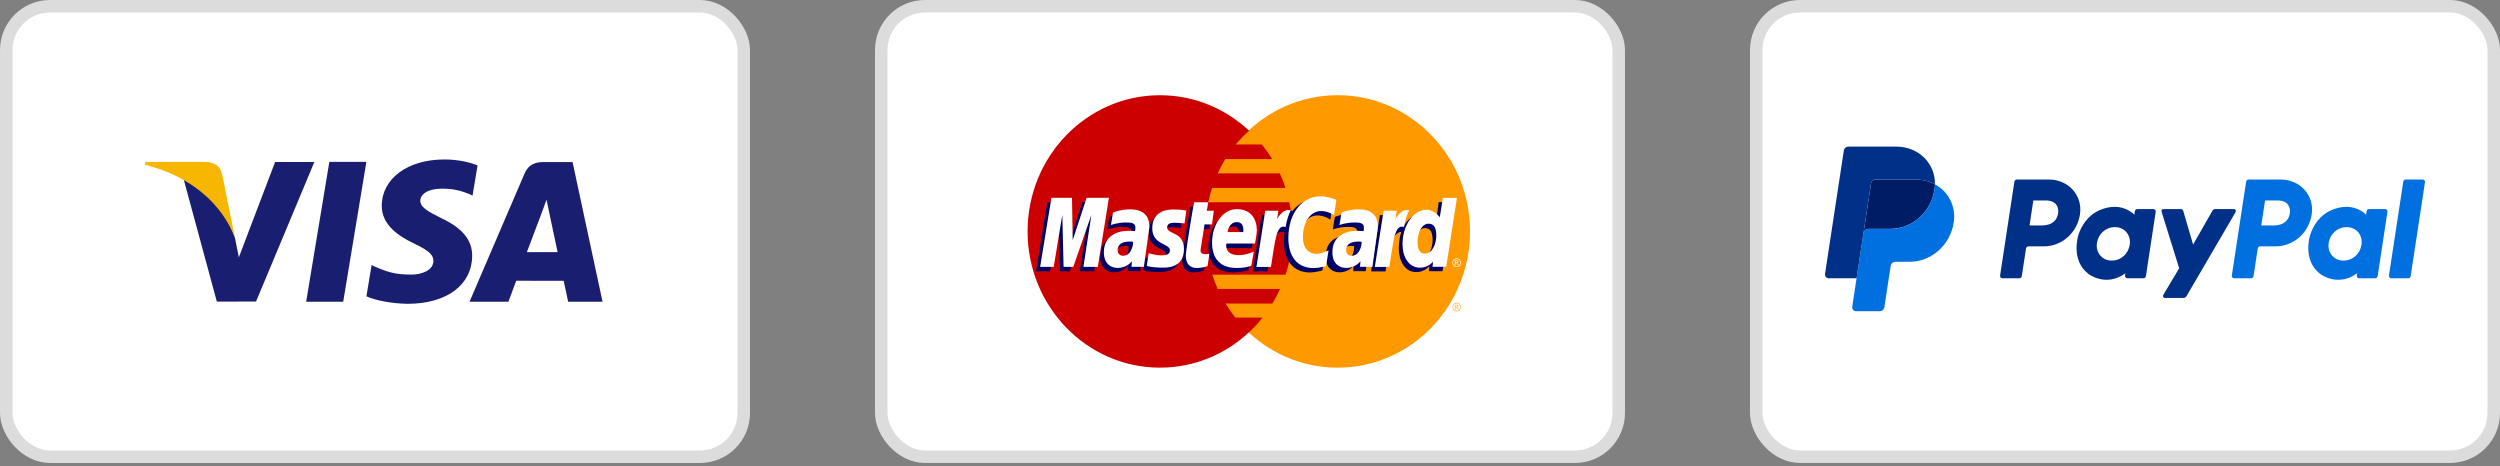 <svg xmlns="http://www.w3.org/2000/svg" width="177" height="33" viewBox="0 0 177 33" fill="none"><rect x="0" y="0" width="177" height="33" fill="#808080" stroke="none"/><rect x="0.443" y="0.443" width="52.215" height="31.893" rx="3.098" fill="white" stroke="#DCDCDC" stroke-width="0.885"></rect><path fill-rule="evenodd" clip-rule="evenodd" d="M21.677 21.361L23.317 11.462H25.94L24.299 21.361H21.677ZM33.811 11.706C33.292 11.505 32.477 11.29 31.461 11.29C28.869 11.29 27.044 12.633 27.028 14.557C27.014 15.979 28.331 16.773 29.326 17.247C30.347 17.732 30.69 18.041 30.685 18.475C30.679 19.138 29.87 19.441 29.116 19.441C28.067 19.441 27.509 19.291 26.648 18.922L26.31 18.764L25.942 20.98C26.554 21.257 27.687 21.496 28.863 21.509C31.62 21.508 33.409 20.181 33.43 18.127C33.44 17 32.741 16.143 31.228 15.437C30.311 14.979 29.75 14.674 29.756 14.21C29.756 13.798 30.231 13.358 31.258 13.358C32.115 13.344 32.736 13.537 33.221 13.738L33.456 13.852L33.811 11.707L33.811 11.706ZM40.536 11.472H38.51C37.882 11.472 37.412 11.648 37.136 12.293L33.242 21.364H35.995C35.995 21.364 36.446 20.145 36.548 19.877C36.849 19.877 39.524 19.881 39.907 19.881C39.985 20.228 40.226 21.365 40.226 21.365L42.66 21.364L40.537 11.472H40.536ZM37.302 17.852C37.519 17.282 38.347 15.085 38.347 15.085C38.332 15.112 38.562 14.512 38.695 14.14L38.873 14.994C38.873 14.994 39.374 17.357 39.479 17.852L37.302 17.852H37.302ZM19.478 11.47L16.91 18.22L16.637 16.848C16.159 15.267 14.669 13.554 13.004 12.696L15.352 21.353L18.127 21.349L22.256 11.47H19.478Z" fill="#191E70"></path><path fill-rule="evenodd" clip-rule="evenodd" d="M14.528 11.463H10.299L10.266 11.669C13.556 12.488 15.733 14.468 16.637 16.847L15.717 12.299C15.558 11.672 15.098 11.485 14.528 11.463Z" fill="#F7B600"></path><rect x="62.392" y="0.442" width="52.215" height="31.893" rx="3.098" fill="white" stroke="#DCDCDC" stroke-width="0.885"></rect><path d="M104.076 16.385C104.078 21.712 99.882 26.031 94.704 26.032C89.527 26.033 85.329 21.717 85.328 16.39C85.328 16.389 85.328 16.387 85.328 16.385C85.326 11.059 89.522 6.74 94.7 6.739C99.877 6.737 104.075 11.054 104.076 16.38C104.076 16.382 104.076 16.384 104.076 16.385Z" fill="#FF9900"></path><path d="M82.067 6.742C76.92 6.775 72.753 11.083 72.753 16.386C72.753 21.709 76.953 26.03 82.127 26.03C84.556 26.03 86.769 25.078 88.435 23.517C88.435 23.517 88.435 23.517 88.434 23.517H88.436C88.778 23.197 89.096 22.852 89.388 22.484H87.468C87.211 22.165 86.978 21.833 86.769 21.491H90.081C90.282 21.159 90.465 20.814 90.627 20.458H86.222C86.072 20.127 85.941 19.788 85.83 19.445H91.019C91.332 18.483 91.501 17.455 91.501 16.386C91.501 15.677 91.427 14.986 91.285 14.32H85.555C85.626 13.978 85.715 13.64 85.822 13.307H91.013C90.897 12.954 90.762 12.609 90.609 12.275H86.221C86.379 11.927 86.559 11.588 86.759 11.262H90.069C89.849 10.901 89.605 10.556 89.341 10.229H87.496C87.781 9.883 88.096 9.558 88.436 9.255C86.771 7.694 84.556 6.742 82.127 6.742C82.107 6.742 82.087 6.741 82.067 6.742Z" fill="#CC0000"></path><path d="M103.136 21.427C103.187 21.427 103.236 21.441 103.285 21.468C103.333 21.494 103.371 21.533 103.398 21.583C103.425 21.633 103.439 21.685 103.439 21.739C103.439 21.793 103.425 21.845 103.399 21.894C103.372 21.944 103.335 21.983 103.286 22.01C103.239 22.037 103.188 22.051 103.136 22.051C103.083 22.051 103.033 22.037 102.985 22.01C102.937 21.983 102.899 21.944 102.872 21.894C102.846 21.845 102.832 21.793 102.832 21.739C102.832 21.685 102.846 21.633 102.873 21.583C102.9 21.533 102.938 21.495 102.986 21.468C103.035 21.441 103.085 21.427 103.136 21.427ZM103.136 21.479C103.093 21.479 103.052 21.49 103.011 21.513C102.971 21.535 102.94 21.567 102.917 21.61C102.894 21.651 102.883 21.694 102.883 21.739C102.883 21.784 102.894 21.828 102.916 21.869C102.939 21.91 102.97 21.942 103.01 21.965C103.05 21.988 103.092 21.999 103.136 21.999C103.179 21.999 103.221 21.988 103.261 21.965C103.301 21.942 103.333 21.91 103.355 21.869C103.377 21.828 103.388 21.784 103.388 21.739C103.388 21.694 103.377 21.651 103.354 21.61C103.332 21.567 103.3 21.535 103.26 21.513C103.219 21.49 103.178 21.479 103.136 21.479ZM103.003 21.912V21.576H103.115C103.153 21.576 103.181 21.579 103.198 21.586C103.215 21.592 103.229 21.602 103.239 21.618C103.249 21.633 103.254 21.65 103.254 21.667C103.254 21.692 103.246 21.713 103.229 21.731C103.212 21.749 103.189 21.76 103.161 21.762C103.173 21.767 103.182 21.773 103.189 21.78C103.202 21.793 103.218 21.815 103.237 21.846L103.277 21.912H103.213L103.184 21.859C103.161 21.817 103.143 21.791 103.129 21.781C103.119 21.773 103.105 21.769 103.087 21.769H103.056V21.912H103.003M103.056 21.723H103.119C103.15 21.723 103.171 21.718 103.182 21.709C103.193 21.699 103.198 21.687 103.198 21.672C103.198 21.662 103.196 21.653 103.191 21.645C103.185 21.637 103.178 21.631 103.168 21.627C103.159 21.623 103.141 21.621 103.115 21.621H103.056V21.723" fill="#FCB340"></path><path d="M85.238 19.152L85.363 18.279C85.295 18.279 85.194 18.309 85.106 18.309C84.758 18.309 84.715 18.119 84.742 17.979L85.085 16.223H85.613L85.722 15.232H85.224L85.325 14.632H84.284C84.262 14.655 83.695 18.009 83.695 18.417C83.695 19.022 84.025 19.291 84.49 19.287C84.854 19.284 85.138 19.18 85.238 19.152Z" fill="#000066"></path><path d="M85.554 17.488C85.554 18.939 86.485 19.284 87.278 19.284C88.01 19.284 88.394 19.109 88.394 19.109L88.57 18.119C88.57 18.119 87.951 18.378 87.449 18.378C86.377 18.378 86.565 17.555 86.565 17.555L88.624 17.562C88.624 17.562 88.755 16.897 88.755 16.626C88.755 15.949 88.397 15.118 87.301 15.118C86.297 15.118 85.554 16.231 85.554 17.488ZM87.305 16.038C87.868 16.038 87.764 16.689 87.764 16.742H86.656C86.656 16.674 86.76 16.038 87.305 16.038Z" fill="#000066"></path><path d="M93.625 19.152L93.803 18.033C93.803 18.033 93.313 18.285 92.977 18.285C92.269 18.285 91.985 17.729 91.985 17.131C91.985 15.919 92.594 15.252 93.273 15.252C93.781 15.252 94.189 15.546 94.189 15.546L94.352 14.458C94.352 14.458 93.871 14.1 93.352 14.098C91.792 14.092 90.899 15.209 90.899 17.141C90.899 18.421 91.56 19.293 92.751 19.293C93.088 19.293 93.625 19.152 93.625 19.152Z" fill="#000066"></path><path d="M79.748 15.134C79.064 15.134 78.539 15.36 78.539 15.36L78.394 16.245C78.394 16.245 78.827 16.064 79.482 16.064C79.854 16.064 80.126 16.107 80.126 16.418C80.126 16.606 80.092 16.676 80.092 16.676C80.092 16.676 79.799 16.651 79.663 16.651C78.689 16.651 77.893 17.03 77.893 18.173C77.893 19.073 78.488 19.279 78.857 19.279C79.561 19.279 79.84 18.822 79.856 18.821L79.848 19.2H80.727L81.119 16.373C81.119 15.173 80.102 15.134 79.748 15.134ZM79.9 17.43C79.919 17.603 79.857 18.419 79.256 18.419C78.946 18.419 78.865 18.175 78.865 18.032C78.865 17.75 79.014 17.413 79.745 17.413C79.915 17.413 79.872 17.426 79.9 17.43Z" fill="#000066"></path><path d="M82.053 19.258C82.278 19.258 83.563 19.317 83.563 17.953C83.563 16.677 82.374 16.929 82.374 16.416C82.374 16.162 82.567 16.081 82.922 16.081C83.063 16.081 83.604 16.127 83.604 16.127L83.73 15.22C83.73 15.22 83.379 15.14 82.809 15.14C82.071 15.14 81.321 15.443 81.321 16.481C81.321 17.656 82.571 17.538 82.571 18.034C82.571 18.364 82.222 18.391 81.953 18.391C81.487 18.391 81.068 18.227 81.066 18.235L80.933 19.132C80.957 19.14 81.216 19.258 82.053 19.258Z" fill="#000066"></path><path d="M101.858 14.312L101.677 15.695C101.677 15.695 101.301 15.161 100.713 15.161C99.607 15.161 99.036 16.296 99.036 17.599C99.036 18.44 99.443 19.265 100.274 19.265C100.872 19.265 101.203 18.836 101.203 18.836L101.16 19.202H102.131L102.893 14.319L101.858 14.312ZM101.429 17C101.429 17.543 101.168 18.267 100.627 18.267C100.268 18.267 100.099 17.957 100.099 17.47C100.099 16.674 100.447 16.148 100.885 16.148C101.244 16.148 101.429 16.402 101.429 17Z" fill="#000066"></path><path d="M74.344 19.207L74.952 15.52L75.041 19.207H75.728L77.011 15.52L76.443 19.207H77.465L78.252 14.317L76.629 14.304L75.663 17.298L75.636 14.317H74.149L73.351 19.207H74.344Z" fill="#000066"></path><path d="M89.722 19.213C90.012 17.514 90.116 16.171 90.963 16.449C91.085 15.791 91.375 15.219 91.507 14.941C91.507 14.941 91.465 14.877 91.203 14.877C90.756 14.877 90.159 15.81 90.159 15.81L90.249 15.233H89.319L88.697 19.213L89.722 19.213Z" fill="#000066"></path><path d="M95.715 15.134C95.03 15.134 94.506 15.36 94.506 15.36L94.361 16.245C94.361 16.245 94.794 16.064 95.449 16.064C95.82 16.064 96.092 16.107 96.092 16.418C96.092 16.606 96.059 16.676 96.059 16.676C96.059 16.676 95.766 16.651 95.63 16.651C94.656 16.651 93.86 17.03 93.86 18.173C93.86 19.073 94.455 19.279 94.824 19.279C95.528 19.279 95.807 18.822 95.823 18.821L95.814 19.2H96.694L97.085 16.373C97.086 15.173 96.068 15.134 95.715 15.134ZM95.867 17.43C95.886 17.603 95.823 18.419 95.222 18.419C94.912 18.419 94.832 18.175 94.832 18.032C94.832 17.75 94.98 17.413 95.712 17.413C95.882 17.413 95.838 17.426 95.867 17.43Z" fill="#000066"></path><path d="M98.097 19.213C98.257 17.962 98.552 16.207 99.338 16.449C99.46 15.791 99.343 15.793 99.081 15.793C98.634 15.793 98.535 15.81 98.535 15.81L98.624 15.233H97.695L97.072 19.213L98.097 19.213Z" fill="#000066"></path><path d="M85.498 18.84L85.623 17.968C85.555 17.968 85.454 17.998 85.366 17.998C85.018 17.998 84.98 17.808 85.002 17.667L85.283 15.886H85.811L85.938 14.921H85.441L85.542 14.32H84.544C84.522 14.343 83.955 17.697 83.955 18.105C83.955 18.71 84.285 18.979 84.75 18.975C85.114 18.972 85.398 18.868 85.498 18.84Z" fill="white"></path><path d="M85.814 17.177C85.814 18.628 86.746 18.973 87.539 18.973C88.271 18.973 88.593 18.805 88.593 18.805L88.769 17.814C88.769 17.814 88.212 18.067 87.709 18.067C86.637 18.067 86.825 17.244 86.825 17.244H88.853C88.853 17.244 88.984 16.579 88.984 16.308C88.984 15.631 88.657 14.807 87.561 14.807C86.557 14.807 85.814 15.92 85.814 17.177ZM87.565 15.726C88.128 15.726 88.024 16.378 88.024 16.43H86.916C86.916 16.363 87.021 15.726 87.565 15.726Z" fill="white"></path><path d="M93.885 18.84L94.064 17.721C94.064 17.721 93.574 17.973 93.238 17.973C92.53 17.973 92.246 17.417 92.246 16.82C92.246 15.607 92.855 14.94 93.533 14.94C94.042 14.94 94.45 15.234 94.45 15.234L94.613 14.146C94.613 14.146 94.007 13.895 93.489 13.895C92.336 13.895 91.216 14.923 91.216 16.854C91.216 18.135 91.821 18.981 93.012 18.981C93.349 18.981 93.885 18.84 93.885 18.84Z" fill="white"></path><path d="M80.009 14.822C79.324 14.822 78.8 15.049 78.8 15.049L78.655 15.933C78.655 15.933 79.088 15.752 79.742 15.752C80.114 15.752 80.386 15.795 80.386 16.106C80.386 16.295 80.353 16.364 80.353 16.364C80.353 16.364 80.059 16.339 79.924 16.339C79.061 16.339 78.154 16.718 78.154 17.861C78.154 18.761 78.749 18.968 79.117 18.968C79.822 18.968 80.125 18.498 80.141 18.496L80.108 18.889H80.987L81.379 16.061C81.379 14.861 80.362 14.822 80.009 14.822ZM80.222 17.125C80.242 17.297 80.117 18.107 79.516 18.107C79.206 18.107 79.126 17.864 79.126 17.72C79.126 17.439 79.274 17.101 80.005 17.101C80.176 17.101 80.194 17.12 80.222 17.125Z" fill="white"></path><path d="M82.313 18.947C82.538 18.947 83.823 19.006 83.823 17.641C83.823 16.366 82.634 16.618 82.634 16.105C82.634 15.85 82.828 15.77 83.182 15.77C83.323 15.77 83.864 15.816 83.864 15.816L83.99 14.909C83.99 14.909 83.64 14.829 83.069 14.829C82.331 14.829 81.581 15.132 81.581 16.169C81.581 17.345 82.831 17.227 82.831 17.722C82.831 18.053 82.482 18.08 82.213 18.08C81.747 18.08 81.328 17.915 81.326 17.923L81.193 18.821C81.217 18.828 81.476 18.947 82.313 18.947Z" fill="white"></path><path d="M102.153 14.009L101.938 15.383C101.938 15.383 101.562 14.85 100.974 14.85C100.059 14.85 99.297 15.984 99.297 17.287C99.297 18.129 99.704 18.953 100.535 18.953C101.133 18.953 101.464 18.524 101.464 18.524L101.42 18.89H102.391L103.153 14.007L102.153 14.009ZM101.689 16.689C101.689 17.231 101.428 17.956 100.887 17.956C100.528 17.956 100.36 17.645 100.36 17.159C100.36 16.362 100.707 15.837 101.146 15.837C101.505 15.837 101.689 16.091 101.689 16.689Z" fill="white"></path><path d="M74.604 18.895L75.212 15.208L75.301 18.895H75.989L77.272 15.208L76.704 18.895H77.725L78.512 14.005H76.932L75.948 17.006L75.897 14.005H74.44L73.642 18.895H74.604Z" fill="white"></path><path d="M89.982 18.901C90.273 17.201 90.327 15.821 91.02 16.074C91.141 15.416 91.258 15.161 91.391 14.883C91.391 14.883 91.329 14.87 91.198 14.87C90.751 14.87 90.42 15.498 90.42 15.498L90.509 14.921H89.58L88.957 18.901H89.982Z" fill="white"></path><path d="M96.188 14.822C95.504 14.822 94.979 15.049 94.979 15.049L94.834 15.933C94.834 15.933 95.267 15.752 95.922 15.752C96.294 15.752 96.565 15.795 96.565 16.106C96.565 16.295 96.532 16.364 96.532 16.364C96.532 16.364 96.239 16.339 96.103 16.339C95.24 16.339 94.333 16.718 94.333 17.861C94.333 18.761 94.928 18.968 95.297 18.968C96.001 18.968 96.305 18.498 96.321 18.496L96.288 18.889C96.288 18.889 97.166 18.889 97.167 18.889L97.559 16.061C97.559 14.861 96.541 14.822 96.188 14.822ZM96.402 17.125C96.421 17.297 96.297 18.107 95.696 18.107C95.386 18.107 95.305 17.864 95.305 17.72C95.305 17.439 95.454 17.101 96.185 17.101C96.355 17.101 96.373 17.12 96.402 17.125Z" fill="white"></path><path d="M98.362 18.901C98.653 17.201 98.707 15.821 99.4 16.074C99.521 15.416 99.639 15.161 99.771 14.883C99.771 14.883 99.709 14.87 99.579 14.87C99.132 14.87 98.8 15.498 98.8 15.498L98.889 14.921H97.96L97.337 18.901H98.362Z" fill="white"></path><path d="M103.132 18.288C103.182 18.288 103.232 18.301 103.281 18.328C103.329 18.355 103.367 18.393 103.394 18.444C103.421 18.493 103.434 18.545 103.434 18.6C103.434 18.653 103.421 18.705 103.394 18.755C103.368 18.804 103.33 18.843 103.282 18.87C103.234 18.898 103.184 18.911 103.132 18.911C103.079 18.911 103.029 18.898 102.98 18.87C102.932 18.843 102.895 18.804 102.869 18.755C102.841 18.705 102.828 18.653 102.828 18.6C102.828 18.545 102.842 18.493 102.869 18.444C102.896 18.393 102.934 18.355 102.982 18.328C103.031 18.301 103.081 18.288 103.132 18.288ZM103.132 18.339C103.089 18.339 103.048 18.35 103.007 18.373C102.967 18.395 102.936 18.427 102.913 18.469C102.89 18.511 102.879 18.554 102.879 18.599C102.879 18.644 102.89 18.688 102.912 18.729C102.934 18.77 102.966 18.802 103.006 18.825C103.046 18.848 103.088 18.859 103.132 18.859C103.175 18.859 103.217 18.848 103.257 18.825C103.297 18.802 103.329 18.77 103.351 18.729C103.373 18.687 103.384 18.644 103.384 18.599C103.384 18.554 103.373 18.511 103.35 18.469C103.328 18.427 103.296 18.395 103.256 18.373C103.215 18.35 103.174 18.339 103.132 18.339ZM102.999 18.772V18.436H103.111C103.149 18.436 103.177 18.439 103.194 18.446C103.211 18.452 103.225 18.462 103.235 18.478C103.246 18.494 103.251 18.51 103.251 18.527C103.251 18.552 103.242 18.573 103.225 18.591C103.208 18.609 103.186 18.62 103.158 18.622C103.169 18.627 103.178 18.633 103.185 18.639C103.198 18.653 103.214 18.675 103.233 18.706L103.273 18.772H103.209L103.18 18.719C103.157 18.677 103.139 18.651 103.125 18.641C103.115 18.633 103.101 18.629 103.083 18.629H103.052V18.772L102.999 18.772ZM103.052 18.583H103.116C103.146 18.583 103.167 18.578 103.178 18.569C103.189 18.56 103.195 18.547 103.195 18.532C103.195 18.522 103.192 18.513 103.187 18.505C103.181 18.497 103.174 18.491 103.164 18.487C103.155 18.484 103.137 18.482 103.112 18.482H103.052V18.583" fill="white"></path><rect x="124.343" y="0.442" width="52.215" height="31.893" rx="3.098" fill="white" stroke="#DCDCDC" stroke-width="0.885"></rect><path d="M142.794 12.71C142.706 12.71 142.632 12.775 142.618 12.865L141.606 19.506C141.602 19.53 141.604 19.555 141.61 19.579C141.617 19.602 141.628 19.624 141.644 19.643C141.659 19.662 141.678 19.677 141.7 19.687C141.721 19.697 141.745 19.702 141.768 19.702H142.969C143.056 19.702 143.13 19.637 143.144 19.547L143.441 17.597C143.455 17.508 143.529 17.442 143.617 17.442H144.708C145.983 17.442 147.065 16.479 147.263 15.175C147.462 13.86 146.469 12.713 145.061 12.71H142.794ZM143.96 14.192H144.833C145.552 14.192 145.786 14.631 145.712 15.116C145.638 15.603 145.274 15.961 144.579 15.961H143.691L143.96 14.192ZM149.704 14.644C149.401 14.645 149.052 14.709 148.66 14.878C147.762 15.265 147.331 16.066 147.148 16.649C147.148 16.649 146.565 18.43 147.882 19.408C147.882 19.408 149.103 20.349 150.478 19.35L150.455 19.506C150.451 19.53 150.452 19.555 150.459 19.579C150.465 19.602 150.477 19.624 150.492 19.643C150.507 19.661 150.526 19.676 150.548 19.687C150.569 19.697 150.593 19.702 150.617 19.702H151.756C151.843 19.702 151.918 19.637 151.931 19.547L152.624 14.999C152.628 14.975 152.627 14.95 152.62 14.927C152.614 14.903 152.602 14.881 152.587 14.862C152.572 14.844 152.552 14.829 152.531 14.818C152.509 14.808 152.486 14.803 152.462 14.803H151.323C151.235 14.803 151.161 14.868 151.148 14.958L151.11 15.203C151.11 15.203 150.613 14.64 149.704 14.644ZM149.741 16.08C149.872 16.08 149.991 16.099 150.099 16.135C150.59 16.298 150.869 16.787 150.788 17.316C150.689 17.968 150.172 18.449 149.509 18.449C149.378 18.449 149.259 18.43 149.151 18.395C148.66 18.231 148.379 17.742 148.46 17.213C148.559 16.561 149.078 16.08 149.741 16.08Z" fill="#003087"></path><path d="M159.201 12.71C159.113 12.71 159.039 12.775 159.025 12.865L158.013 19.506C158.01 19.53 158.011 19.555 158.018 19.579C158.024 19.602 158.035 19.624 158.051 19.643C158.066 19.662 158.085 19.677 158.107 19.687C158.128 19.697 158.152 19.702 158.176 19.702H159.376C159.463 19.702 159.537 19.637 159.551 19.547L159.848 17.597C159.862 17.508 159.936 17.442 160.024 17.442H161.115C162.39 17.442 163.472 16.479 163.669 15.175C163.869 13.86 162.876 12.713 161.468 12.71H159.201ZM160.367 14.192H161.24C161.959 14.192 162.193 14.631 162.119 15.116C162.045 15.603 161.682 15.961 160.986 15.961H160.098L160.367 14.192ZM166.111 14.644C165.807 14.645 165.459 14.709 165.067 14.878C164.169 15.265 163.738 16.066 163.555 16.649C163.555 16.649 162.972 18.43 164.289 19.408C164.289 19.408 165.51 20.349 166.885 19.35L166.862 19.506C166.858 19.53 166.859 19.555 166.866 19.579C166.872 19.602 166.884 19.624 166.899 19.643C166.915 19.662 166.934 19.677 166.955 19.687C166.977 19.697 167 19.702 167.024 19.702H168.163C168.251 19.702 168.325 19.637 168.338 19.547L169.032 14.999C169.035 14.975 169.034 14.95 169.028 14.927C169.021 14.903 169.01 14.881 168.994 14.862C168.979 14.844 168.96 14.829 168.938 14.818C168.917 14.808 168.893 14.803 168.869 14.803H167.73C167.643 14.803 167.568 14.868 167.555 14.958L167.518 15.203C167.518 15.203 167.02 14.64 166.111 14.644ZM166.148 16.08C166.279 16.08 166.398 16.099 166.506 16.135C166.997 16.298 167.276 16.787 167.195 17.316C167.096 17.968 166.579 18.449 165.916 18.449C165.785 18.449 165.666 18.43 165.558 18.395C165.067 18.231 164.786 17.742 164.867 17.213C164.966 16.561 165.485 16.08 166.148 16.08Z" fill="#0070E0"></path><path d="M153.165 14.802C153.075 14.802 153.01 14.893 153.038 14.982L154.287 18.993L153.158 20.883C153.103 20.975 153.167 21.093 153.271 21.093H154.606C154.644 21.093 154.681 21.083 154.715 21.064C154.748 21.044 154.776 21.016 154.795 20.983L158.284 15.011C158.337 14.919 158.273 14.802 158.17 14.802H156.835C156.797 14.802 156.759 14.812 156.725 14.832C156.692 14.852 156.664 14.88 156.644 14.915L155.271 17.314L154.574 14.932C154.551 14.855 154.482 14.802 154.404 14.802L153.165 14.802Z" fill="#003087"></path><path d="M170.326 12.71C170.239 12.71 170.164 12.775 170.151 12.865L169.138 19.506C169.135 19.53 169.136 19.555 169.142 19.578C169.149 19.602 169.16 19.624 169.176 19.643C169.191 19.661 169.21 19.676 169.232 19.687C169.253 19.697 169.277 19.702 169.301 19.702H170.501C170.588 19.702 170.662 19.637 170.676 19.547L171.688 12.906C171.692 12.882 171.69 12.857 171.684 12.834C171.677 12.81 171.666 12.788 171.651 12.769C171.635 12.751 171.616 12.736 171.595 12.725C171.573 12.715 171.55 12.71 171.526 12.71H170.326Z" fill="#0070E0"></path><path d="M132.788 12.71C132.711 12.71 132.636 12.738 132.578 12.79C132.519 12.842 132.48 12.914 132.468 12.993L131.935 16.49C131.96 16.326 132.096 16.206 132.256 16.206H133.817C135.388 16.206 136.721 15.02 136.964 13.413C136.983 13.293 136.993 13.172 136.995 13.05C136.596 12.834 136.127 12.71 135.613 12.71H132.788Z" fill="#001C64"></path><path d="M136.995 13.05C136.993 13.172 136.983 13.293 136.964 13.413C136.721 15.02 135.388 16.206 133.817 16.206H132.256C132.096 16.206 131.96 16.326 131.935 16.49L131.445 19.702L131.138 21.718C131.132 21.757 131.135 21.797 131.145 21.835C131.155 21.872 131.173 21.908 131.198 21.938C131.223 21.968 131.254 21.992 131.288 22.008C131.323 22.025 131.361 22.033 131.399 22.033H133.093C133.17 22.033 133.245 22.005 133.304 21.953C133.363 21.901 133.402 21.829 133.414 21.75L133.86 18.82C133.872 18.741 133.911 18.669 133.97 18.617C134.029 18.565 134.103 18.537 134.181 18.537H135.178C136.749 18.537 138.083 17.351 138.326 15.744C138.499 14.603 137.944 13.565 136.995 13.05Z" fill="#0070E0"></path><path d="M130.864 10.379C130.704 10.379 130.568 10.499 130.543 10.662L129.213 19.387C129.188 19.552 129.312 19.702 129.474 19.702H131.446L131.935 16.489L132.468 12.993C132.48 12.914 132.519 12.842 132.578 12.79C132.636 12.738 132.711 12.71 132.788 12.71H135.613C136.127 12.71 136.596 12.834 136.995 13.05C137.023 11.587 135.856 10.379 134.252 10.379H130.864Z" fill="#003087"></path></svg>